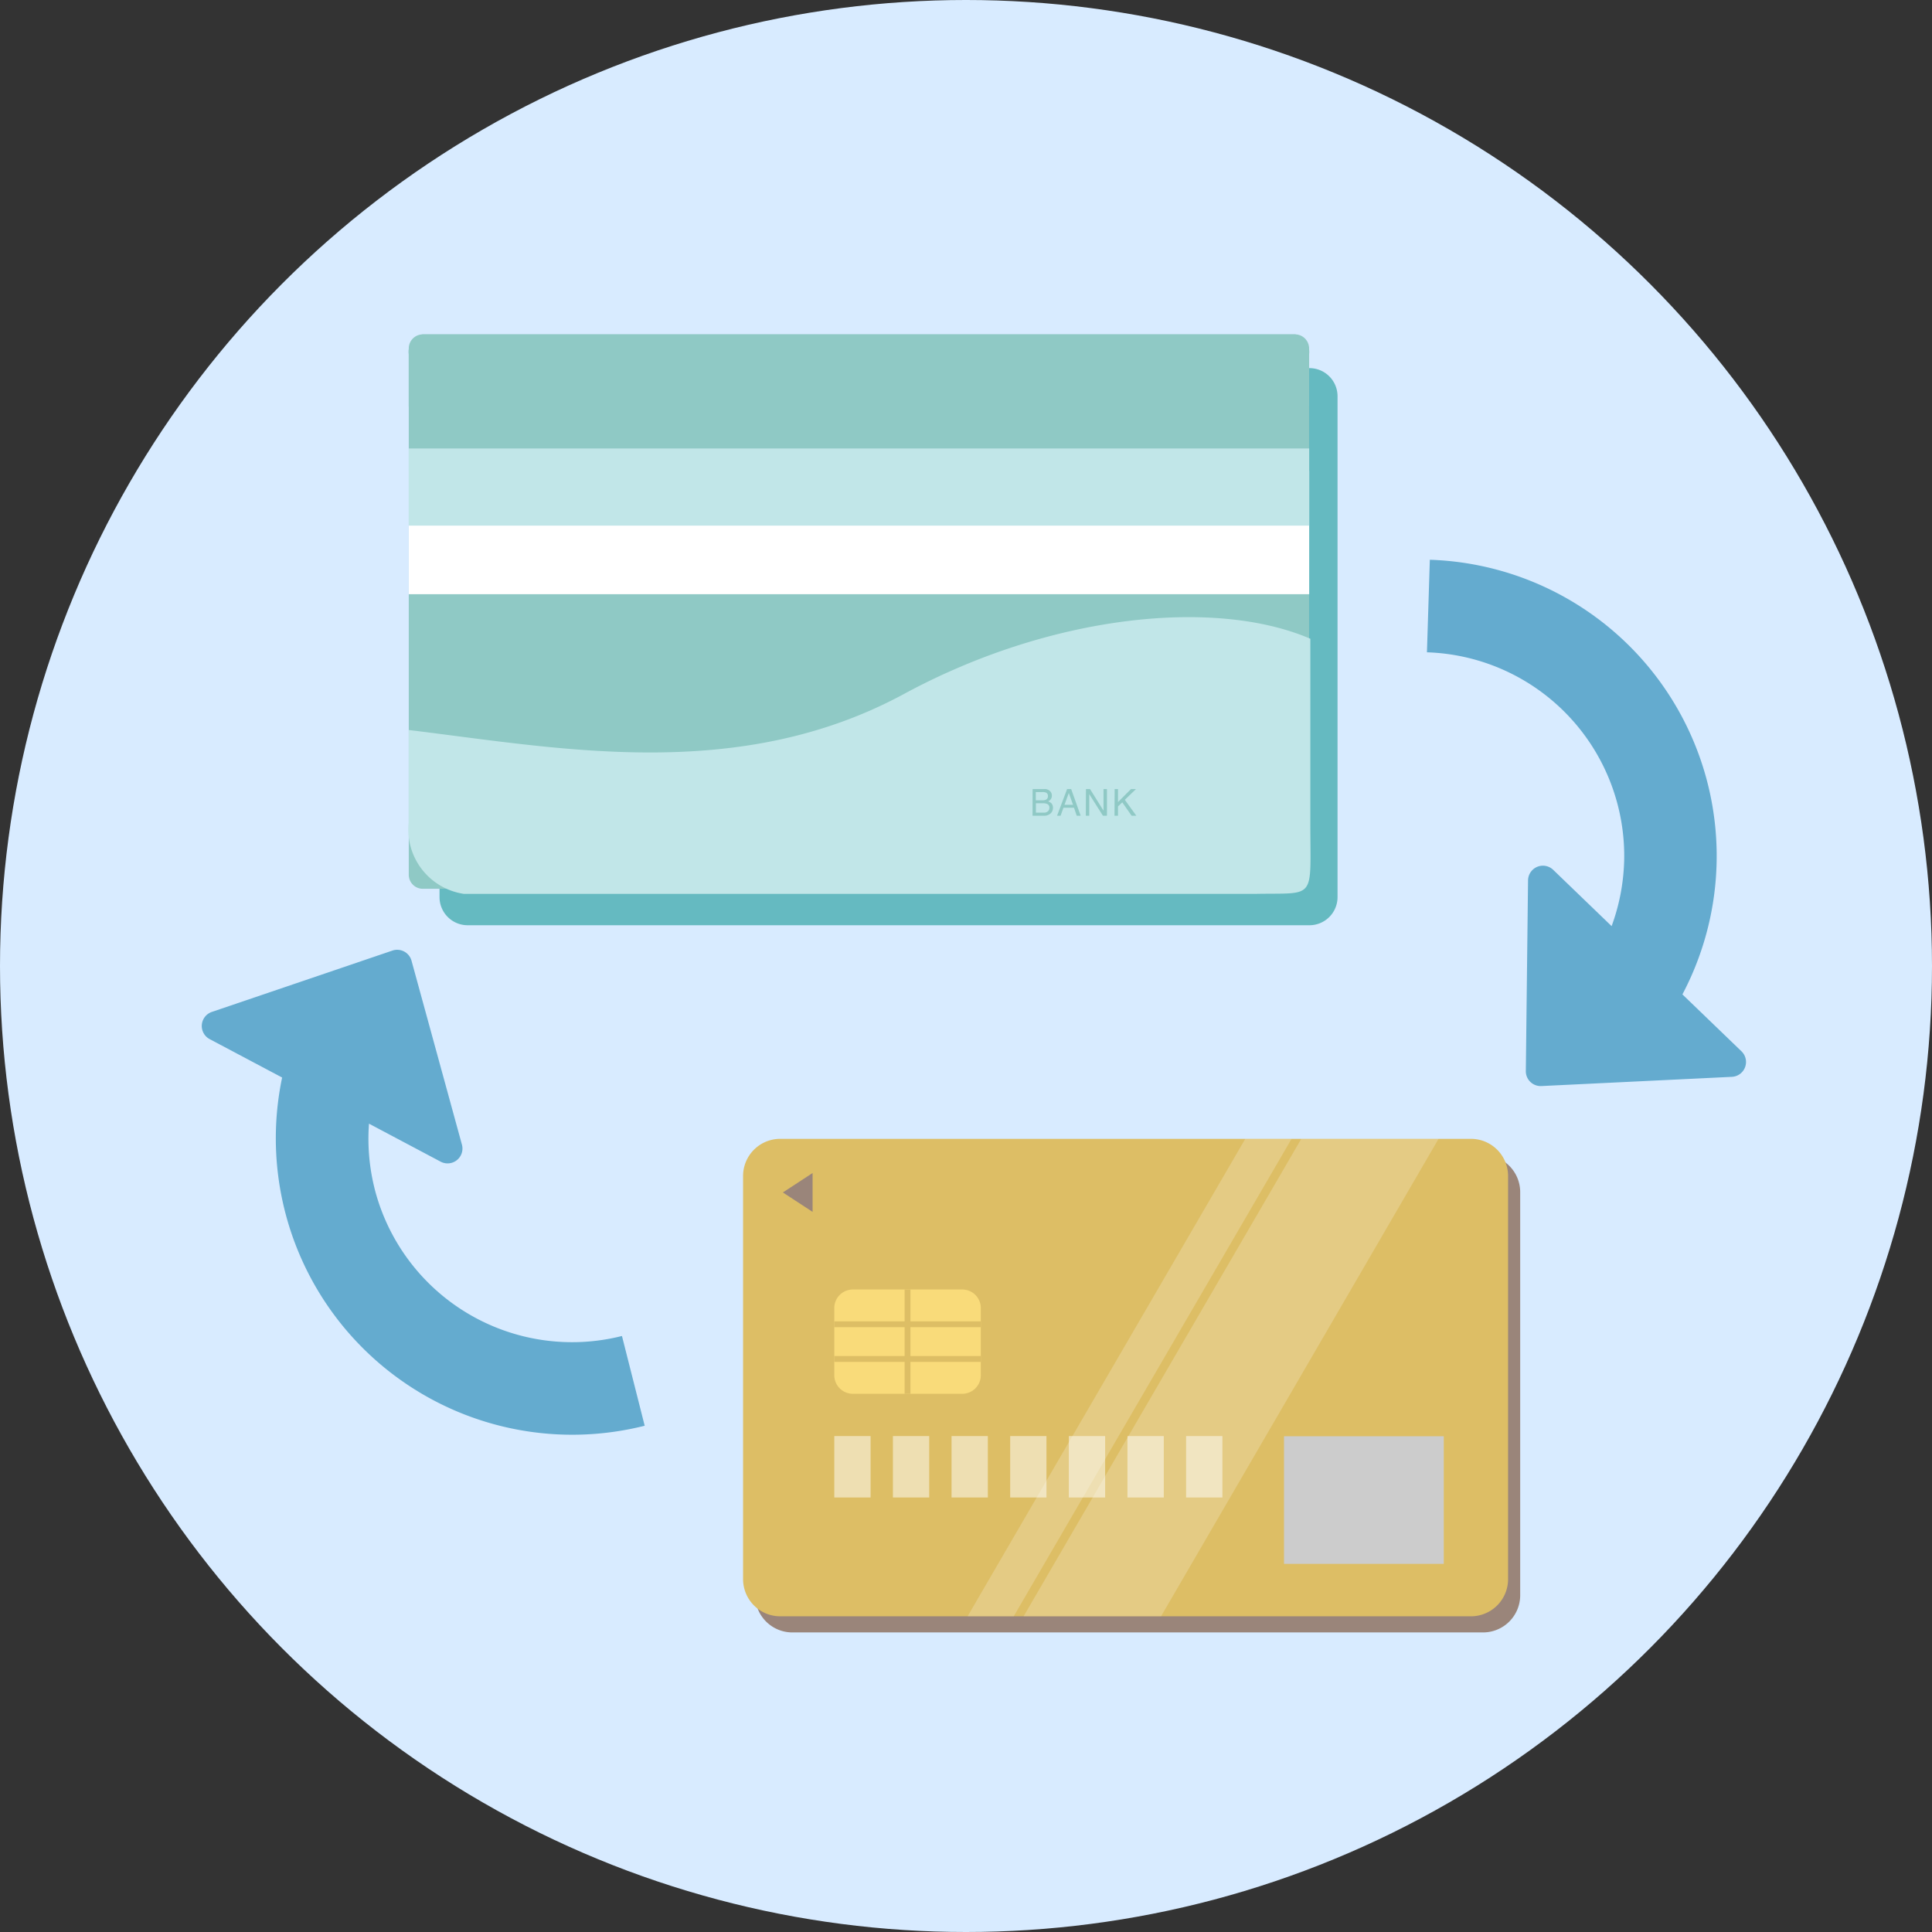 <svg xmlns="http://www.w3.org/2000/svg" width="52" height="52" viewBox="0 0 52 52">
  <rect x="0" y="0" width="52" height="52" fill="#333333" stroke="none"/>
  <g id="グループ_24400" data-name="グループ 24400" transform="translate(-59 -847)">
    <g id="グループ_24395" data-name="グループ 24395">
      <g id="グループ_24390" data-name="グループ 24390" transform="translate(-155 -12)">
        <circle id="bg" cx="26" cy="26" r="26" transform="translate(214 859)" fill="#d8ebff"/>
        <g id="グループ" transform="translate(1313.039 -704.477)">
          <g id="グループ_6611" data-name="グループ 6611" transform="translate(-1088.038 1572.477)">
            <path id="パス_12617" data-name="パス 12617" d="M.759,0H23.411a.757.757,0,0,1,.759.755V14.24a.757.757,0,0,1-.759.755H.759A.757.757,0,0,1,0,14.24V.755A.757.757,0,0,1,.759,0Z" transform="translate(0.829 0.908)" fill="#65bac1"/>
            <path id="パス_12616" data-name="パス 12616" d="M.38,0H23.852a.378.378,0,0,1,.38.377V14.545a.378.378,0,0,1-.38.377H.38A.378.378,0,0,1,0,14.545V.377A.378.378,0,0,1,.38,0Z" transform="translate(0.001)" fill="#8fc9c5"/>
            <path id="パス_1388" data-name="パス 1388" d="M57.33,93.643c-4.459,2.413-9.265,1.463-13.33.97v2.481a1.751,1.751,0,0,0,1.486,1.93H66.781c1.663-.034,1.485.205,1.486-1.93V92.157C65.723,91.062,61.307,91.49,57.33,93.643Z" transform="translate(-44 -83.965)" fill="#c1e6e8"/>
            <path id="パス_12615" data-name="パス 12615" d="M-1.091-.414A.218.218,0,0,0-1-.431a.1.1,0,0,0,.054-.1A.093.093,0,0,0-1-.623a.257.257,0,0,0-.1-.014h-.173v.222Zm.033.331A.148.148,0,0,0-.931-.135.13.13,0,0,0-.907-.214.1.1,0,0,0-.977-.32a.264.264,0,0,0-.1-.015H-1.27v.252Zm-.3-.634h.308a.2.2,0,0,1,.179.075.174.174,0,0,1,.031.1.161.161,0,0,1-.039.111A.189.189,0,0,1-.94-.386a.244.244,0,0,1,.083.047.172.172,0,0,1,.047.13.2.2,0,0,1-.043.125A.245.245,0,0,1-1.06,0h-.3ZM-.27-.294-.384-.611-.5-.294ZM-.43-.717h.11L-.065,0H-.171L-.244-.215H-.528L-.605,0H-.7Zm.508,0h.11L.55-.136V-.717H.643V0H.534L.166-.581V0H.074Zm.772,0H.94v.35l.35-.35h.134l-.3.289L1.433,0H1.306L1.055-.36.94-.25V0H.846Z" transform="translate(18.15 12.955)" fill="#8fc9c5"/>
            <path id="パス_12614" data-name="パス 12614" d="M0,0H24.235V3.317H0Z" transform="translate(0.001 3.676)" fill="#fff"/>
            <path id="パス_12613" data-name="パス 12613" d="M0,0H24.235V2.076H0Z" transform="translate(0.001 3.071)" fill="#c1e6e8"/>
            <path id="パス_1389" data-name="パス 1389" d="M67.861,43.553H44.371a.483.483,0,0,0-.371.54V45.5H68.233V44.093A.483.483,0,0,0,67.861,43.553Z" transform="translate(-44 -43.553)" fill="#8fc9c5"/>
          </g>
          <g id="グループ_6616" data-name="グループ 6616" transform="translate(-1079.039 1594.129)">
            <path id="パス_12612" data-name="パス 12612" d="M1,0H19.59a1,1,0,0,1,1,1V11.851a1,1,0,0,1-1,1H1a1,1,0,0,1-1-1V1A1,1,0,0,1,1,0Z" transform="translate(0.326 0.434)" fill="#9a857a"/>
            <path id="パス_12611" data-name="パス 12611" d="M1,0H19.59a1,1,0,0,1,1,1V11.851a1,1,0,0,1-1,1H1a1,1,0,0,1-1-1V1A1,1,0,0,1,1,0Z" fill="#ddbe65"/>
            <path id="パス_12610" data-name="パス 12610" d="M0,0H4.3V3.434H0Z" transform="translate(14.559 8.005)" fill="#ccc"/>
            <path id="パス_12609" data-name="パス 12609" d="M0,0H.977V1.653H0Z" transform="translate(2.455 8)" fill="#fff" opacity="0.5"/>
            <path id="パス_12608" data-name="パス 12608" d="M0,0H.977V1.653H0Z" transform="translate(4.033 8)" fill="#fff" opacity="0.5"/>
            <path id="パス_12607" data-name="パス 12607" d="M0,0H.977V1.653H0Z" transform="translate(5.611 8)" fill="#fff" opacity="0.5"/>
            <path id="パス_12606" data-name="パス 12606" d="M0,0H.977V1.653H0Z" transform="translate(7.189 8)" fill="#fff" opacity="0.5"/>
            <path id="パス_12605" data-name="パス 12605" d="M0,0H.977V1.653H0Z" transform="translate(8.768 8)" fill="#fff" opacity="0.5"/>
            <path id="パス_12604" data-name="パス 12604" d="M0,0H.977V1.653H0Z" transform="translate(10.346 8)" fill="#fff" opacity="0.5"/>
            <path id="パス_12603" data-name="パス 12603" d="M0,0H.977V1.653H0Z" transform="translate(11.924 8)" fill="#fff" opacity="0.5"/>
            <path id="パス_12602" data-name="パス 12602" d="M.5,0H3.444a.5.5,0,0,1,.5.5V2.307a.5.5,0,0,1-.5.5H.5a.5.5,0,0,1-.5-.5V.5A.5.5,0,0,1,.5,0Z" transform="translate(2.455 4.055)" fill="#f9db7a"/>
            <path id="パス_12601" data-name="パス 12601" d="M0,0H3.944V.157H0Z" transform="translate(2.455 4.912)" fill="#ddbe65"/>
            <path id="パス_12600" data-name="パス 12600" d="M0,0H3.944V.157H0Z" transform="translate(2.455 5.846)" fill="#ddbe65"/>
            <path id="パス_12599" data-name="パス 12599" d="M0,0H2.807V.157H0Z" transform="translate(4.505 4.055) rotate(90)" fill="#ddbe65"/>
            <path id="パス_1392" data-name="パス 1392" d="M66.48,116.587h-3.7l7.474-12.851h3.695Z" transform="translate(-55.23 -103.736)" fill="#fff" opacity="0.2"/>
            <path id="パス_1393" data-name="パス 1393" d="M54.242,116.587H53l7.474-12.851H61.72Z" transform="translate(-46.957 -103.736)" fill="#fff" opacity="0.2"/>
            <path id="パス_1394" data-name="パス 1394" d="M34.776,108.309l-.8-.523.8-.523Z" transform="translate(-32.905 -106.343)" fill="#9a857a"/>
          </g>
        </g>
      </g>
    </g>
    <path id="パス_12745" data-name="パス 12745" d="M34.493,136.226a5.5,5.5,0,0,1-1.285-1.2l2.121-.531a.4.4,0,0,0,.118-.722L31.123,131a.4.4,0,0,0-.563.141l-2.509,4.483a.4.4,0,0,0,.445.581l2.144-.537a7.978,7.978,0,0,0,13.523.435l-2.071-1.386a5.485,5.485,0,0,1-7.6,1.509Z" transform="translate(134.603 754.679) rotate(42)" fill="#64abcf"/>
    <path id="パス_12746" data-name="パス 12746" d="M34.493,136.226a5.5,5.5,0,0,1-1.285-1.2l2.121-.531a.4.4,0,0,0,.118-.722L31.123,131a.4.4,0,0,0-.563.141l-2.509,4.483a.4.4,0,0,0,.445.581l2.144-.537a7.978,7.978,0,0,0,13.523.435l-2.071-1.386a5.485,5.485,0,0,1-7.6,1.509Z" transform="matrix(-0.53, -0.848, 0.848, -0.53, 5.475, 971.651)" fill="#64abcf"/>
  </g>
</svg>
